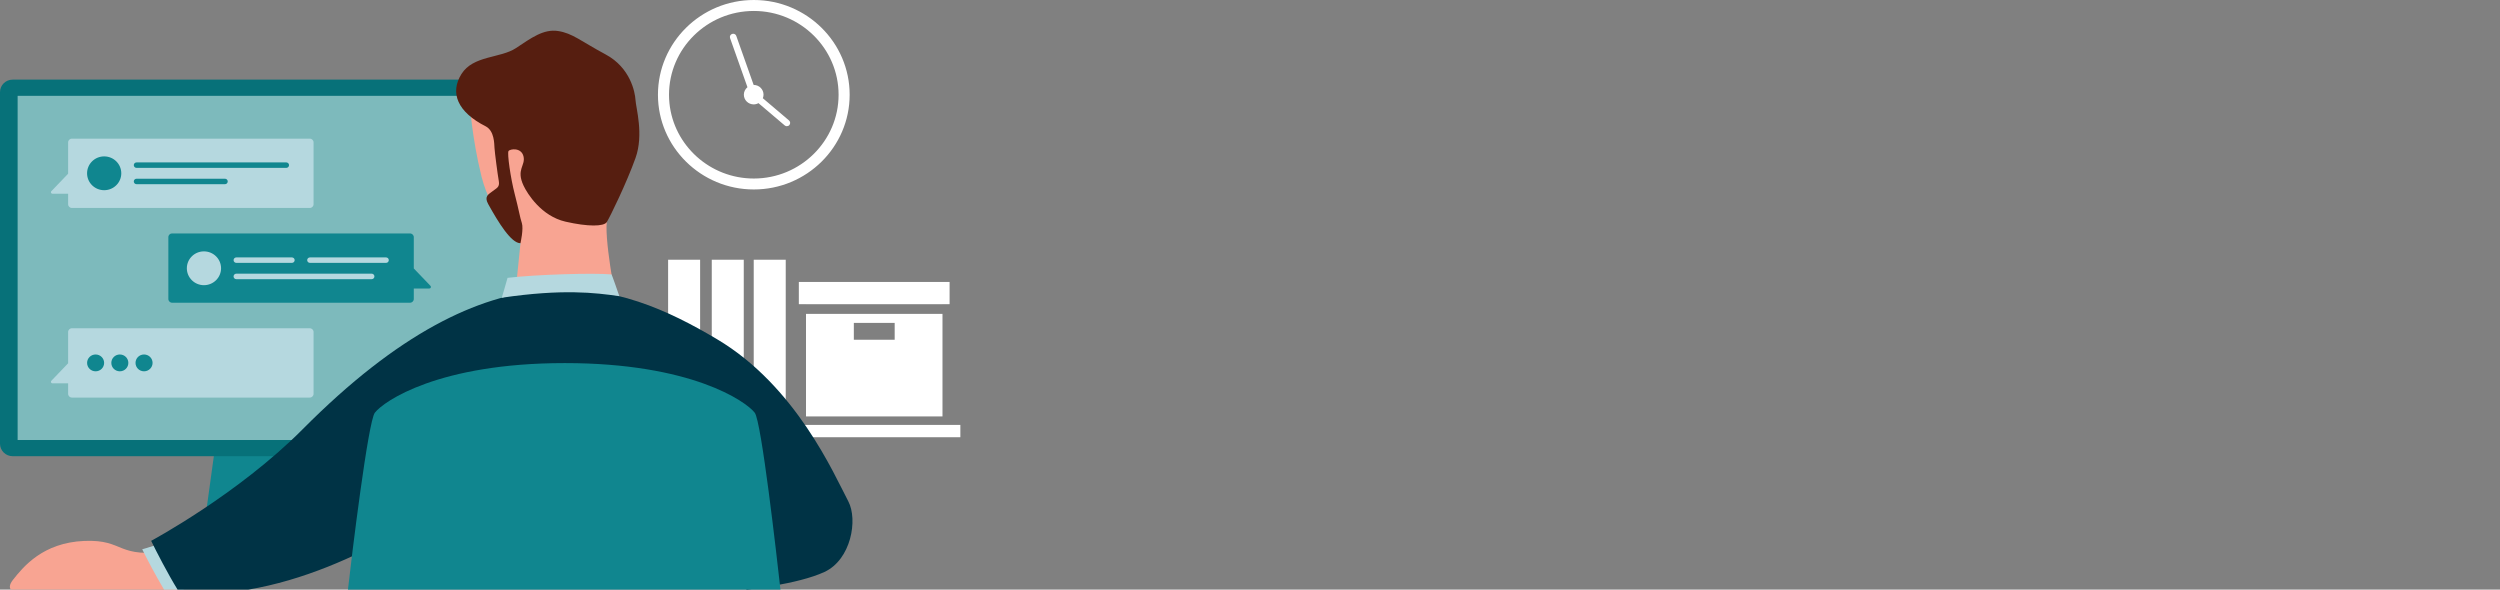 <svg width="424" height="100" viewBox="0 0 424 100" fill="none" xmlns="http://www.w3.org/2000/svg">
<rect x="0" y="0" width="424" height="100" fill="#808080" stroke="none"/>
<path d="M127.845 32.133C118.88 32.133 111.588 24.923 111.588 16.069C111.588 7.214 118.876 0 127.845 0C136.815 0 144.102 7.21 144.102 16.069C144.102 24.927 136.811 32.133 127.845 32.133ZM127.845 1.859C119.916 1.859 113.465 8.234 113.465 16.069C113.465 16.556 113.49 17.04 113.539 17.52C114.278 24.673 120.41 30.278 127.845 30.278C135.773 30.278 142.225 23.903 142.225 16.069C142.225 8.234 135.773 1.859 127.845 1.859Z" fill="white"/>
<path d="M133.453 21.408C133.323 21.408 133.196 21.364 133.09 21.275L128.634 17.493C128.393 17.626 128.12 17.706 127.826 17.706C126.904 17.706 126.157 16.968 126.157 16.057C126.157 15.545 126.398 15.094 126.769 14.791L123.819 6.461C123.717 6.174 123.867 5.856 124.161 5.755C124.223 5.735 124.285 5.723 124.349 5.723C124.582 5.723 124.799 5.868 124.875 6.094L127.818 14.404H127.826C128.749 14.404 129.495 15.142 129.495 16.053C129.495 16.267 129.45 16.473 129.377 16.658L133.816 20.428C134.053 20.626 134.078 20.977 133.878 21.21C133.767 21.335 133.608 21.404 133.453 21.404" fill="white"/>
<path d="M162.877 74.154H155.895H142.65H121.721V72.065H142.65H155.895H162.877V74.154Z" fill="white"/>
<path d="M133.26 70.626H127.832V44.049H133.26V70.626ZM130.546 66.896C129.95 66.896 129.469 67.372 129.469 67.96C129.469 68.549 129.95 69.025 130.546 69.025C131.142 69.025 131.624 68.545 131.624 67.96C131.624 67.376 131.142 66.896 130.546 66.896Z" fill="white"/>
<path d="M126.142 70.626H120.715V44.049H126.142V70.626ZM123.428 66.896C122.832 66.896 122.351 67.372 122.351 67.96C122.351 68.549 122.832 69.025 123.428 69.025C124.024 69.025 124.505 68.545 124.505 67.96C124.505 67.376 124.024 66.896 123.428 66.896Z" fill="white"/>
<path d="M118.74 70.626H113.312V44.049H118.74V70.626ZM116.026 66.896C115.43 66.896 114.95 67.372 114.95 67.96C114.95 68.549 115.43 69.025 116.026 69.025C116.622 69.025 117.104 68.545 117.104 67.96C117.104 67.376 116.622 66.896 116.026 66.896Z" fill="white"/>
<path d="M118.741 74.154H111.759H98.513H77.584V72.065H98.513H111.759H118.741V74.154Z" fill="white"/>
<path d="M97.965 70.626H92.533V44.049H97.965V70.626ZM95.251 66.896C94.655 66.896 94.174 67.372 94.174 67.96C94.174 68.549 94.655 69.025 95.251 69.025C95.847 69.025 96.328 68.545 96.328 67.96C96.328 67.376 95.847 66.896 95.251 66.896Z" fill="white"/>
<path d="M86.535 70.625L81.182 69.738L85.617 43.528L90.971 44.415L86.535 70.625ZM84.303 66.492C83.785 66.492 83.328 66.859 83.242 67.379C83.144 67.96 83.536 68.508 84.128 68.609C84.189 68.617 84.246 68.621 84.303 68.621C84.822 68.621 85.278 68.25 85.364 67.73C85.462 67.149 85.066 66.601 84.483 66.504C84.422 66.492 84.36 66.488 84.303 66.488" fill="white"/>
<path d="M159.843 51.593H136.694V51.589H135.482V47.819H161.05V51.589H159.843V51.593Z" fill="white"/>
<path d="M159.846 70.625H136.697V53.234H159.846V70.625ZM144.81 54.762V57.621H151.738V54.762H144.81Z" fill="white"/>
<path d="M57.867 89.096H34.648L36.627 74.761H55.884L57.867 89.096Z" fill="#10868F"/>
<path d="M92.515 15.622C92.515 14.453 91.556 13.505 90.372 13.505H2.142C0.959 13.505 0 14.453 0 15.622V75.255C0 76.424 0.959 77.371 2.142 77.371H90.372C91.556 77.371 92.515 76.424 92.515 75.255V15.622Z" fill="#077179"/>
<path d="M89.523 74.625H2.99V16.254H89.523V74.625Z" fill="#7DBABC"/>
<path d="M8.763 32.371L11.554 29.46V24.149C11.554 23.798 11.84 23.516 12.195 23.516H52.539C52.895 23.516 53.18 23.798 53.18 24.149V34.637C53.18 34.988 52.895 35.27 52.539 35.27H12.195C11.84 35.27 11.554 34.988 11.554 34.637V32.859H8.902C8.755 32.859 8.637 32.742 8.637 32.597C8.637 32.5 8.69 32.415 8.767 32.371H8.763Z" fill="#B5D8DF"/>
<path d="M20.57 29.391C20.57 27.807 19.268 26.524 17.669 26.524C16.069 26.524 14.768 27.807 14.768 29.391C14.768 30.976 16.065 32.258 17.669 32.258C19.273 32.258 20.57 30.972 20.57 29.391Z" fill="#10868F"/>
<path d="M48.548 28.475H23.163C22.902 28.475 22.689 28.266 22.689 28.008C22.689 27.75 22.902 27.544 23.163 27.544H48.548C48.809 27.544 49.021 27.75 49.021 28.008C49.021 28.266 48.809 28.475 48.548 28.475Z" fill="#10868F"/>
<path d="M38.151 31.241H23.163C22.902 31.241 22.689 31.031 22.689 30.773C22.689 30.515 22.902 30.31 23.163 30.31H38.151C38.412 30.31 38.624 30.515 38.624 30.773C38.624 31.031 38.412 31.241 38.151 31.241Z" fill="#10868F"/>
<path d="M8.763 64.525L11.554 61.613V56.307C11.554 55.956 11.84 55.674 12.195 55.674H52.539C52.895 55.674 53.18 55.956 53.18 56.307V66.795C53.18 67.145 52.895 67.428 52.539 67.428H12.195C11.84 67.428 11.554 67.145 11.554 66.795V65.016H8.902C8.755 65.016 8.637 64.895 8.637 64.75C8.637 64.654 8.69 64.569 8.767 64.525H8.763Z" fill="#B5D8DF"/>
<path d="M17.66 61.547C17.66 60.757 17.012 60.12 16.216 60.12C15.42 60.12 14.771 60.757 14.771 61.547C14.771 62.338 15.416 62.975 16.216 62.975C17.016 62.975 17.66 62.334 17.66 61.547Z" fill="#10868F"/>
<path d="M21.768 61.547C21.768 60.757 21.119 60.12 20.323 60.12C19.528 60.12 18.879 60.757 18.879 61.547C18.879 62.338 19.528 62.975 20.323 62.975C21.119 62.975 21.768 62.334 21.768 61.547Z" fill="#10868F"/>
<path d="M25.878 61.547C25.878 60.757 25.229 60.12 24.429 60.12C23.629 60.12 22.984 60.757 22.984 61.547C22.984 62.338 23.633 62.975 24.429 62.975C25.224 62.975 25.878 62.334 25.878 61.547Z" fill="#10868F"/>
<path d="M29.193 39.593H69.538C69.889 39.593 70.179 39.875 70.179 40.226V45.532L73.015 48.488C73.088 48.569 73.108 48.678 73.064 48.774C73.023 48.871 72.925 48.932 72.819 48.932H70.179V50.71C70.179 51.061 69.893 51.343 69.538 51.343H29.193C28.838 51.343 28.553 51.061 28.553 50.71V40.218C28.553 39.867 28.843 39.585 29.193 39.585V39.593Z" fill="#10868F"/>
<path d="M37.492 45.5C37.492 43.915 36.19 42.633 34.587 42.633C32.983 42.633 31.689 43.919 31.689 45.5C31.689 47.08 32.987 48.367 34.587 48.367C36.186 48.367 37.492 47.084 37.492 45.5Z" fill="#B5D8DF"/>
<path d="M65.47 44.584H52.571C52.31 44.584 52.098 44.379 52.098 44.12C52.098 43.862 52.31 43.657 52.571 43.657H65.47C65.731 43.657 65.939 43.862 65.939 44.12C65.939 44.379 65.731 44.584 65.47 44.584Z" fill="#B5D8DF"/>
<path d="M49.502 44.584H40.084C39.823 44.584 39.615 44.379 39.615 44.12C39.615 43.862 39.823 43.657 40.084 43.657H49.502C49.764 43.657 49.976 43.862 49.976 44.12C49.976 44.379 49.764 44.584 49.502 44.584Z" fill="#B5D8DF"/>
<path d="M63.034 47.35H40.081C39.819 47.35 39.611 47.14 39.611 46.882C39.611 46.624 39.819 46.415 40.081 46.415H63.034C63.295 46.415 63.503 46.624 63.503 46.882C63.503 47.14 63.291 47.35 63.034 47.35Z" fill="#B5D8DF"/>
<path d="M87.35 50.317L88.272 41.249C88.272 41.249 83.311 36.583 81.666 29.942C80.022 23.305 79.699 17.745 79.699 17.745C79.699 17.745 86.62 6.241 95.287 9.406C103.954 12.571 105.802 16.414 105.778 22.317C105.758 28.22 103.766 34.39 103.016 37.051C102.268 39.712 104.526 51.16 104.526 51.16L87.354 50.313L87.35 50.317Z" fill="#F8A492"/>
<path d="M88.272 41.25C88.272 41.25 88.831 38.794 88.505 37.827C88.178 36.859 87.991 35.564 87.293 32.895C86.599 30.226 85.995 26 86.244 25.621C86.493 25.238 88.431 24.964 88.79 26.54C89.154 28.121 87.485 28.726 88.807 31.508C89.447 32.859 91.806 36.653 95.907 37.593C99.726 38.468 102.412 38.431 102.909 37.669C103.403 36.903 106.284 31.012 107.79 26.778C109.206 22.814 107.858 18.319 107.782 16.972C107.704 15.625 106.912 11.48 102.718 9.234C98.527 6.988 97.086 5.625 94.63 5.258C92.173 4.891 90.104 6.436 87.493 8.165C84.885 9.895 80.242 9.383 78.258 12.56C76.275 15.738 77.552 19 82.437 21.46C83.837 22.25 83.82 24.343 83.865 25.076C83.906 25.814 84.396 29.601 84.596 30.698C84.791 31.794 84.196 31.899 83.478 32.476C82.906 32.935 82.058 33.27 82.792 34.597C84.563 37.79 86.697 41.25 88.272 41.25Z" fill="#561E10"/>
<path d="M30.058 99.999C31.887 98.108 37.106 92.157 29.091 93.394C19.596 94.862 21.326 91.455 14.299 91.741C7.273 92.028 3.943 96.132 2.213 98.322C1.556 99.153 1.584 99.673 1.841 99.999H30.058Z" fill="#F8A492"/>
<path d="M31.189 99.999L27.088 92.241C25.223 92.858 24.121 93.156 24.121 93.156C24.86 94.684 26.345 97.511 27.822 99.999H31.185H31.189Z" fill="#B5D8DF"/>
<path d="M42.098 100C60.868 96.847 77.366 83.859 77.366 83.859L116.621 78.375C116.621 78.375 123.276 96.653 126.643 100C126.643 100 135.306 99.101 139.819 97.008C144.337 94.915 145.527 88.161 143.867 85.016C141.411 80.355 134.979 65.472 121.608 57.529C105.045 47.686 83.903 40.017 51.361 72.77C40.364 83.839 25.637 91.726 25.637 91.726C26.473 93.456 28.46 97.311 30.117 100H42.098Z" fill="#003345"/>
<path d="M85.103 50.493C85.103 50.493 85.797 48.178 86.079 47.122C91.02 46.541 100.773 46.267 103.707 46.541C103.707 46.541 103.707 46.347 105.041 50.23C100.863 49.634 95.423 48.98 85.103 50.493Z" fill="#B5D8DF"/>
<path d="M132.366 99.999C131.714 94.173 129.138 71.463 128.004 69.999C126.478 68.032 117.187 61.588 95.837 61.58H95.788H95.739C74.389 61.592 65.098 68.032 63.572 69.999C62.438 71.463 59.663 94.177 59.01 99.999H132.37H132.366Z" fill="#10868F"/>
</svg>
